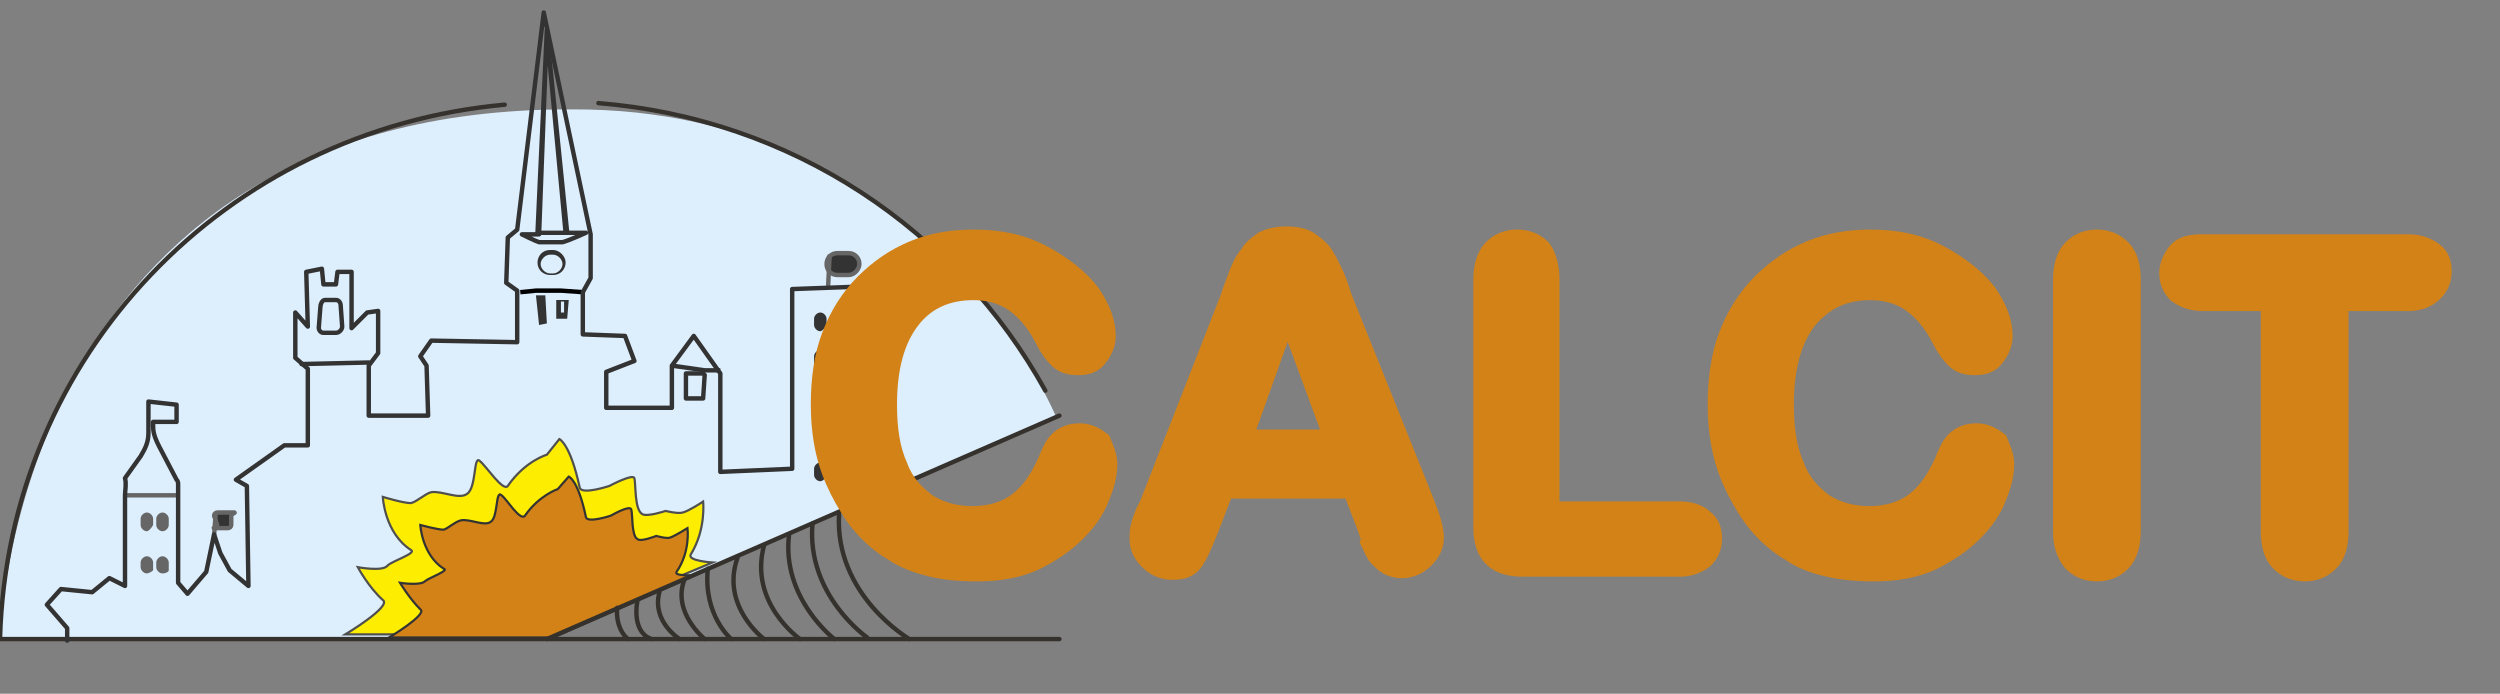 <?xml version="1.0" encoding="utf-8"?>
<!-- Generator: Adobe Illustrator 22.1.0, SVG Export Plug-In . SVG Version: 6.00 Build 0)  -->
<svg version="1.1" id="Livello_1" xmlns="http://www.w3.org/2000/svg" xmlns:xlink="http://www.w3.org/1999/xlink" x="0px" y="0px"
	 viewBox="0 0 160 44.4" style="enable-background:new 0 0 160 44.4;" xml:space="preserve">
<rect x="0" y="0" width="160" height="44.4" fill="#808080" stroke="none"/>
<style type="text/css">
	.st0{fill:#DDEEFD;}
	.st1{fill:none;stroke:#000000;stroke-width:0.283;stroke-miterlimit:10;}
	.st2{fill:#FDEE01;stroke:#4F4F4F;stroke-width:0.142;stroke-miterlimit:10;}
	.st3{fill:#D28217;stroke:#333333;stroke-width:0.142;stroke-miterlimit:10;}
	.st4{fill:none;stroke:#35312D;stroke-width:0.283;stroke-linecap:round;stroke-miterlimit:10;}
	.st5{fill:#333333;stroke:#666666;stroke-width:0.283;stroke-miterlimit:10;}
	.st6{fill:none;stroke:#666666;stroke-width:0.283;stroke-miterlimit:10;}
	.st7{fill:#333333;}
	.st8{fill:none;stroke:#333333;stroke-width:0.283;stroke-linecap:round;stroke-linejoin:round;stroke-miterlimit:10;}
	.st9{fill:none;stroke:#333333;stroke-width:0.283;stroke-miterlimit:10;}
	.st10{fill:none;stroke:#333333;stroke-width:0.283;stroke-linecap:round;stroke-miterlimit:10;}
	.st11{fill:#666666;}
	.st12{fill:#D28217;stroke:#D28217;stroke-width:1.417;stroke-miterlimit:10;}
</style>
<path class="st0" d="M0,40.9h35.3l32.3-14.2c0,0-8.1-19.8-31-19.7C0.8,6.9,0,40.9,0,40.9z"/>
<path class="st1" d="M8,50.7"/>
<path class="st2" d="M22.1,40.6c0,0,3-1.8,2.4-2.2c-0.9-0.8-1.6-2.1-1.6-2.1s1.6,0.3,1.9-0.1c0.3-0.3,1.9-0.8,1.5-1
	c-1.7-1.1-1.8-3.4-1.8-3.4s1.3,0.4,1.8,0.4c0.4-0.1,0.9-0.6,1.3-0.7c0.7-0.1,1.8,0.5,2.3,0.1c0.6-0.4,0.4-2.5,0.8-2.1
	c0.4,0.3,1.5,2,1.8,1.6c1.1-1.6,2.5-2,2.5-2l0.8-1c0,0,0.7,0.3,1.3,3.1c0.1,0.5,1.9-0.1,1.9-0.1s1.5-0.8,1.6-0.5
	c0.1,0.4,0,2,0.5,2.3c0.3,0.2,1.5-0.2,1.5-0.2s0.8,0.2,1.1,0.1c0.4-0.1,1.3-0.7,1.3-0.7s0.2,1.8-0.8,3.4C44,35.9,45.6,36,45.6,36
	l-11,4.6H22.1z"/>
<path class="st3" d="M24.9,40.8c0,0,2.5-1.5,2-1.8c-0.7-0.7-1.3-1.7-1.3-1.7s1.3,0.2,1.6-0.1c0.2-0.2,1.6-0.7,1.2-0.8
	c-1.4-0.9-1.5-2.8-1.5-2.8s1.1,0.3,1.5,0.3c0.3-0.1,0.7-0.5,1.1-0.6c0.6-0.1,1.5,0.4,1.9,0.1c0.5-0.3,0.3-2.1,0.7-1.7
	c0.3,0.2,1.2,1.7,1.5,1.3c0.9-1.3,2.1-1.7,2.1-1.7l0.7-0.8c0,0,0.6,0.2,1.1,2.6c0.1,0.4,1.6-0.1,1.6-0.1s1.2-0.7,1.3-0.4
	s0,1.7,0.4,1.9c0.2,0.2,1.2-0.2,1.2-0.2s0.7,0.2,0.9,0.1c0.3-0.1,1.1-0.6,1.1-0.6s0.2,1.5-0.7,2.8c-0.2,0.3,1.2,0.2,1.2,0.2l-9.1,4
	H24.9z"/>
<path id="cerchio_1_" class="st4" d="M67.8,40.9H0C0.5,22.7,14.5,8.3,32.3,6.7"/>
<path id="cerchio_4_" class="st4" d="M71.3,41.2"/>
<path id="cerchio_2_" class="st4" d="M38.3,6.6c12.4,1,22.9,8.1,28.6,18.4"/>
<path class="st5" d="M14.6,33.8h-0.9c-0.1,0,0.2-0.1,0.2-0.2L13.7,33c0-0.1,0.1-0.2,0.2-0.2H15c0.1,0-0.2,0.1-0.2,0.2v0.6
	C14.8,33.7,14.7,33.8,14.6,33.8z"/>
<line class="st6" x1="13.7" y1="34.3" x2="13.8" y2="32.9"/>
<path class="st7" d="M52.5,21.2L52.5,21.2c-0.2,0-0.4-0.2-0.4-0.4v-0.4c0-0.2,0.2-0.4,0.4-0.4l0,0c0.2,0,0.4,0.2,0.4,0.4v0.4
	C52.8,21,52.6,21.2,52.5,21.2z"/>
<path class="st7" d="M53.5,21.2L53.5,21.2c-0.2,0-0.4-0.2-0.4-0.4v-0.4c0-0.2,0.2-0.4,0.4-0.4l0,0c0.2,0,0.4,0.2,0.4,0.4v0.4
	C53.8,21,53.7,21.2,53.5,21.2z"/>
<path class="st7" d="M54.7,21.2L54.7,21.2c-0.2,0-0.4-0.2-0.4-0.4v-0.4c0-0.2,0.2-0.4,0.4-0.4l0,0c0.2,0,0.4,0.2,0.4,0.4v0.4
	C55,21,54.9,21.2,54.7,21.2z"/>
<path class="st7" d="M52.5,23.6L52.5,23.6c-0.2,0-0.4-0.2-0.4-0.4v-0.4c0-0.2,0.2-0.4,0.4-0.4l0,0c0.2,0,0.4,0.2,0.4,0.4v0.4
	C52.8,23.5,52.6,23.6,52.5,23.6z"/>
<path class="st7" d="M53.5,23.6L53.5,23.6c-0.2,0-0.4-0.2-0.4-0.4v-0.4c0-0.2,0.2-0.4,0.4-0.4l0,0c0.2,0,0.4,0.2,0.4,0.4v0.4
	C53.8,23.5,53.7,23.6,53.5,23.6z"/>
<path class="st7" d="M54.7,23.6L54.7,23.6c-0.2,0-0.4-0.2-0.4-0.4v-0.4c0-0.2,0.2-0.4,0.4-0.4l0,0c0.2,0,0.4,0.2,0.4,0.4v0.4
	C55,23.5,54.9,23.6,54.7,23.6z"/>
<path class="st7" d="M52.5,25.8L52.5,25.8c-0.2,0-0.4-0.2-0.4-0.4V25c0-0.2,0.2-0.4,0.4-0.4l0,0c0.2,0,0.4,0.2,0.4,0.4v0.4
	C52.8,25.6,52.6,25.8,52.5,25.8z"/>
<path class="st7" d="M53.5,25.8L53.5,25.8c-0.2,0-0.4-0.2-0.4-0.4V25c0-0.2,0.2-0.4,0.4-0.4l0,0c0.2,0,0.4,0.2,0.4,0.4v0.4
	C53.8,25.6,53.7,25.8,53.5,25.8z"/>
<path class="st7" d="M54.7,25.8L54.7,25.8c-0.2,0-0.4-0.2-0.4-0.4V25c0-0.2,0.2-0.4,0.4-0.4l0,0c0.2,0,0.4,0.2,0.4,0.4v0.4
	C55,25.6,54.9,25.8,54.7,25.8z"/>
<path class="st7" d="M52.5,28.1L52.5,28.1c-0.2,0-0.4-0.2-0.4-0.4v-0.4c0-0.2,0.2-0.4,0.4-0.4l0,0c0.2,0,0.4,0.2,0.4,0.4v0.4
	C52.8,28,52.6,28.1,52.5,28.1z"/>
<path class="st7" d="M53.5,28.1L53.5,28.1c-0.2,0-0.4-0.2-0.4-0.4v-0.4c0-0.2,0.2-0.4,0.4-0.4l0,0c0.2,0,0.4,0.2,0.4,0.4v0.4
	C53.8,28,53.7,28.1,53.5,28.1z"/>
<path class="st7" d="M54.7,28.1L54.7,28.1c-0.2,0-0.4-0.2-0.4-0.4v-0.4c0-0.2,0.2-0.4,0.4-0.4l0,0c0.2,0,0.4,0.2,0.4,0.4v0.4
	C55,28,54.9,28.1,54.7,28.1z"/>
<path class="st7" d="M52.5,30.8L52.5,30.8c-0.2,0-0.4-0.2-0.4-0.4V30c0-0.2,0.2-0.4,0.4-0.4l0,0c0.2,0,0.4,0.2,0.4,0.4v0.4
	C52.8,30.7,52.6,30.8,52.5,30.8z"/>
<path class="st7" d="M53.5,30.8L53.5,30.8c-0.2,0-0.4-0.2-0.4-0.4V30c0-0.2,0.2-0.4,0.4-0.4l0,0c0.2,0,0.4,0.2,0.4,0.4v0.4
	C53.8,30.7,53.7,30.8,53.5,30.8z"/>
<path class="st7" d="M54.7,30.8L54.7,30.8c-0.2,0-0.4-0.2-0.4-0.4V30c0-0.2,0.2-0.4,0.4-0.4l0,0c0.2,0,0.4,0.2,0.4,0.4v0.4
	C55,30.7,54.9,30.8,54.7,30.8z"/>
<path class="st5" d="M54.3,17.6h-0.7c-0.4,0-0.7-0.3-0.7-0.7l0,0c0-0.4,0.3-0.7,0.7-0.7h0.7c0.4,0,0.7,0.3,0.7,0.7l0,0
	C55,17.2,54.7,17.6,54.3,17.6z"/>
<line class="st6" x1="53" y1="18.3" x2="53.1" y2="16.3"/>
<path class="st8" d="M37.5,14.9c0,0-1.1,0.5-1.5,0.6c-0.2,0-0.8,0-0.8,0s-0.6,0-0.7,0c-0.3-0.1-1.1-0.5-1.1-0.5h1.1L35,1.9l-0.6,13
	h1.9l0,0L35,2.1l1.2,12.8H37.5z"/>
<polyline class="st1" points="33.3,18.7 34.3,18.6 35.9,18.6 37.3,18.7 "/>
<g>
	<path class="st7" d="M34.7,19.2v0.4V19.2L34.7,19.2 M34.9,18.9h-0.6l0.2,1.9l0.5-0.1L34.9,18.9L34.9,18.9z"/>
</g>
<g>
	<path class="st7" d="M36.1,19.4V20h-0.2v-0.7h0.2 M36.4,19.2L36.4,19.2L36.4,19.2z M36.4,19.2h-0.8v1.2h0.7L36.4,19.2L36.4,19.2z"
		/>
</g>
<path class="st1" d="M34.7,3.2"/>
<path class="st1" d="M34.1,15.3"/>
<path class="st1" d="M36.9,15.1"/>
<path class="st1" d="M34.9,2.4"/>
<g>
	<path class="st7" d="M35.4,16.3c0.3,0,0.6,0.3,0.6,0.6s-0.3,0.6-0.6,0.6h-0.2c-0.3,0-0.6-0.3-0.6-0.6s0.3-0.6,0.6-0.6H35.4
		 M35.4,16h-0.2c-0.5,0-0.8,0.4-0.8,0.8c0,0.5,0.4,0.8,0.8,0.8h0.2c0.5,0,0.8-0.4,0.8-0.8S35.8,16,35.4,16L35.4,16z"/>
</g>
<path class="st9" d="M21.5,19.2h-0.7c-0.2,0-0.3,0.3-0.3,0.5L20.4,21c0,0.1,0.1,0.3,0.3,0.3h0.8c0.2,0,0.4-0.2,0.4-0.4l-0.1-1.4
	C21.8,19.4,21.7,19.2,21.5,19.2z"/>
<line class="st10" x1="19.3" y1="23.3" x2="23.6" y2="23.2"/>
<path class="st11" d="M9.4,34L9.4,34C9.2,34,9,33.8,9,33.6v-0.4c0-0.2,0.2-0.4,0.4-0.4l0,0c0.2,0,0.4,0.2,0.4,0.4v0.4
	C9.7,33.8,9.5,34,9.4,34z"/>
<path class="st11" d="M10.4,34L10.4,34c-0.2,0-0.4-0.2-0.4-0.4v-0.4c0-0.2,0.2-0.4,0.4-0.4l0,0c0.2,0,0.4,0.2,0.4,0.4v0.4
	C10.8,33.8,10.6,34,10.4,34z"/>
<path class="st11" d="M9.4,36.7L9.4,36.7c-0.2,0-0.4-0.2-0.4-0.4V36c0-0.2,0.2-0.4,0.4-0.4l0,0c0.2,0,0.4,0.2,0.4,0.4v0.5
	C9.7,36.6,9.5,36.7,9.4,36.7z"/>
<path class="st11" d="M10.4,36.7L10.4,36.7c-0.2,0-0.4-0.2-0.4-0.4V36c0-0.2,0.2-0.4,0.4-0.4l0,0c0.2,0,0.4,0.2,0.4,0.4v0.5
	C10.8,36.6,10.6,36.7,10.4,36.7z"/>
<line class="st6" x1="8" y1="31.7" x2="11.5" y2="31.7"/>
<path class="st8" d="M56.4,31.7l-0.2-13.4l-5.5,0.2V30l-4.6,0.2v-6.3l-1.7-2.4L43,23.4v2.7h-4.2v-2.3l1.8-0.7L40,21.5l-2.7-0.1v-2.7
	l0.5-0.9V15l-3-14.2l-1.7,13.9l-0.6,0.5l-0.1,2.9l0.7,0.5v3.3l-5.5-0.1l-0.7,1l0.4,0.6l0.1,3.2h-3.8v-3.2l0.6-0.8v-2.7L23.5,20l-1,1
	v-3.6h-0.9l-0.1,0.8h-0.8l-0.1-1l-1,0.2l0.1,3.5L18.9,20v2.9l0.8,0.7v4.9h-1.5l-3.1,2.2l0.7,0.4l0.1,6.4l-1.2-1l-0.6-1.1l-0.4-1.2
	l-0.5,2.4L12,38l-0.6-0.7V31c0-0.1,0-0.2-0.1-0.3l-1.1-2.1c-0.2-0.4-0.4-0.8-0.4-1.3V27h1.5v-1.1l-1.8-0.2v2c0,0.6-0.2,1-0.5,1.5
	l-1,1.4c0.1,0.4,0,0.8,0,1.1v5.8L7,37l-1.1,0.9l-2-0.2l-0.9,1l1.3,1.5V41"/>
<polygon class="st8" points="45,23.9 43.9,23.9 43.9,25.5 45,25.5 45.1,24 "/>
<polyline class="st9" points="43,23.4 45.1,23.7 46.1,23.7 "/>
<path class="st4" d="M45.1,40.9c0,0-2.1-1.7-1.3-3.8"/>
<path class="st4" d="M46.8,40.9c0,0-1.8-1.5-1.5-4.5"/>
<path class="st4" d="M48.9,40.9c0,0-2.8-2.1-1.7-5.2"/>
<path class="st4" d="M51.2,40.9c0,0-3.3-2.3-2.3-6"/>
<path class="st4" d="M53.4,40.9c0,0-3.4-2.6-2.9-6.7"/>
<line class="st4" x1="35" y1="40.9" x2="67.8" y2="26.6"/>
<path class="st4" d="M43.5,40.9c0,0-1.8-1.1-1.3-3"/>
<path class="st4" d="M41.7,40.9c-0.9-0.3-1.1-1.4-0.9-2.5"/>
<path class="st4" d="M40.2,40.9c-0.3-0.2-0.8-0.9-0.7-2"/>
<path class="st4" d="M55.5,40.8c0,0-3.9-2.7-3.5-7.3"/>
<path class="st4" d="M58.2,40.9c0,0-4.8-2.8-4.5-8"/>
<g>
	<path class="st12" d="M70.8,29.7c0,0.7-0.2,1.4-0.5,2.1c-0.3,0.8-0.8,1.5-1.5,2.2c-0.7,0.7-1.6,1.3-2.6,1.8
		c-1.1,0.5-2.3,0.7-3.7,0.7c-1.1,0-2.1-0.1-2.9-0.3s-1.7-0.5-2.4-1c-0.7-0.4-1.4-1-2-1.7c-0.5-0.6-1-1.4-1.4-2.2
		c-0.4-0.8-0.7-1.6-0.9-2.5c-0.2-0.9-0.3-1.9-0.3-2.9c0-1.6,0.2-3.1,0.7-4.4c0.5-1.3,1.2-2.4,2.1-3.3c0.9-0.9,1.9-1.6,3.1-2.1
		s2.5-0.7,3.8-0.7c1.7,0,3.1,0.3,4.4,1s2.3,1.5,3,2.4c0.7,1,1,1.9,1,2.7c0,0.5-0.2,0.9-0.5,1.3s-0.7,0.5-1.2,0.5
		c-0.5,0-0.9-0.1-1.2-0.4c-0.3-0.3-0.6-0.7-0.9-1.3c-0.5-1-1.2-1.8-1.9-2.3s-1.6-0.8-2.7-0.8c-1.7,0-3.1,0.6-4.1,1.9
		c-1,1.3-1.5,3.1-1.5,5.5c0,1.6,0.2,2.9,0.7,4c0.4,1.1,1.1,1.8,1.9,2.4c0.8,0.5,1.8,0.8,2.9,0.8c1.2,0,2.2-0.3,3-0.9
		c0.8-0.6,1.4-1.5,1.9-2.6c0.2-0.5,0.4-1,0.7-1.3s0.7-0.5,1.3-0.5c0.5,0,0.9,0.2,1.3,0.5C70.6,28.8,70.8,29.2,70.8,29.7z"/>
	<path class="st12" d="M87.6,33.8l-1-2.6h-8.3l-1,2.6c-0.4,1-0.7,1.7-1,2.1c-0.3,0.4-0.7,0.5-1.3,0.5c-0.5,0-1-0.2-1.4-0.6
		c-0.4-0.4-0.6-0.8-0.6-1.3c0-0.3,0-0.6,0.1-0.9c0.1-0.3,0.2-0.7,0.5-1.2l5.2-13.3c0.1-0.4,0.3-0.8,0.5-1.4c0.2-0.5,0.4-1,0.7-1.3
		c0.2-0.4,0.5-0.6,0.9-0.9c0.4-0.2,0.9-0.3,1.4-0.3c0.6,0,1.1,0.1,1.4,0.3s0.7,0.5,0.9,0.8c0.2,0.3,0.4,0.7,0.6,1.1
		c0.2,0.4,0.4,0.9,0.6,1.6l5.3,13.2c0.4,1,0.6,1.7,0.6,2.2c0,0.5-0.2,0.9-0.6,1.3c-0.4,0.4-0.9,0.6-1.4,0.6c-0.3,0-0.6-0.1-0.8-0.2
		s-0.4-0.3-0.6-0.5c-0.2-0.2-0.3-0.5-0.5-0.9C87.9,34.5,87.7,34.2,87.6,33.8z M79.4,28.2h6.1l-3.1-8.4L79.4,28.2z"/>
	<path class="st12" d="M99.1,17.9v14.9h8.4c0.7,0,1.2,0.2,1.5,0.5c0.4,0.3,0.5,0.7,0.5,1.2c0,0.5-0.2,0.9-0.5,1.2
		c-0.4,0.3-0.9,0.5-1.5,0.5h-10c-0.9,0-1.5-0.2-1.9-0.6c-0.4-0.4-0.6-1-0.6-1.9V17.9c0-0.8,0.2-1.5,0.6-1.9s0.9-0.6,1.5-0.6
		c0.6,0,1.1,0.2,1.5,0.6C98.9,16.4,99.1,17.1,99.1,17.9z"/>
	<path class="st12" d="M128.2,29.7c0,0.7-0.2,1.4-0.5,2.1c-0.3,0.8-0.8,1.5-1.5,2.2s-1.6,1.3-2.6,1.8c-1.1,0.5-2.3,0.7-3.7,0.7
		c-1.1,0-2.1-0.1-2.9-0.3c-0.9-0.2-1.7-0.5-2.4-1c-0.7-0.4-1.4-1-2-1.7c-0.5-0.6-1-1.4-1.4-2.2c-0.4-0.8-0.7-1.6-0.9-2.5
		c-0.2-0.9-0.3-1.9-0.3-2.9c0-1.6,0.2-3.1,0.7-4.4c0.5-1.3,1.2-2.4,2.1-3.3c0.9-0.9,1.9-1.6,3.1-2.1c1.2-0.5,2.5-0.7,3.8-0.7
		c1.7,0,3.1,0.3,4.4,1c1.3,0.7,2.3,1.5,3,2.4c0.7,1,1,1.9,1,2.7c0,0.5-0.2,0.9-0.5,1.3s-0.7,0.5-1.2,0.5c-0.5,0-0.9-0.1-1.2-0.4
		c-0.3-0.3-0.6-0.7-0.9-1.3c-0.5-1-1.2-1.8-1.9-2.3s-1.6-0.8-2.7-0.8c-1.7,0-3,0.6-4.1,1.9c-1,1.3-1.5,3.1-1.5,5.5
		c0,1.6,0.2,2.9,0.7,4c0.4,1.1,1.1,1.8,1.9,2.4c0.8,0.5,1.8,0.8,2.9,0.8c1.2,0,2.2-0.3,3-0.9c0.8-0.6,1.4-1.5,1.9-2.6
		c0.2-0.5,0.4-1,0.7-1.3s0.7-0.5,1.3-0.5c0.5,0,0.9,0.2,1.3,0.5C128,28.8,128.2,29.2,128.2,29.7z"/>
	<path class="st12" d="M132.1,34V17.9c0-0.8,0.2-1.5,0.6-1.9c0.4-0.4,0.9-0.6,1.5-0.6c0.6,0,1.1,0.2,1.5,0.6c0.4,0.4,0.6,1,0.6,1.9
		V34c0,0.8-0.2,1.5-0.6,1.9c-0.4,0.4-0.9,0.6-1.5,0.6c-0.6,0-1.1-0.2-1.5-0.6C132.3,35.4,132.1,34.8,132.1,34z"/>
	<path class="st12" d="M154.1,19.2h-4.5V34c0,0.9-0.2,1.5-0.6,1.9s-0.9,0.6-1.5,0.6c-0.6,0-1.1-0.2-1.5-0.6c-0.4-0.4-0.6-1-0.6-1.9
		V19.2H141c-0.7,0-1.2-0.2-1.6-0.5c-0.3-0.3-0.5-0.7-0.5-1.2c0-0.5,0.2-0.9,0.5-1.3s0.9-0.5,1.6-0.5h13.1c0.7,0,1.2,0.2,1.6,0.5
		s0.5,0.7,0.5,1.2s-0.2,0.9-0.5,1.2C155.3,19,154.8,19.2,154.1,19.2z"/>
</g>
</svg>
